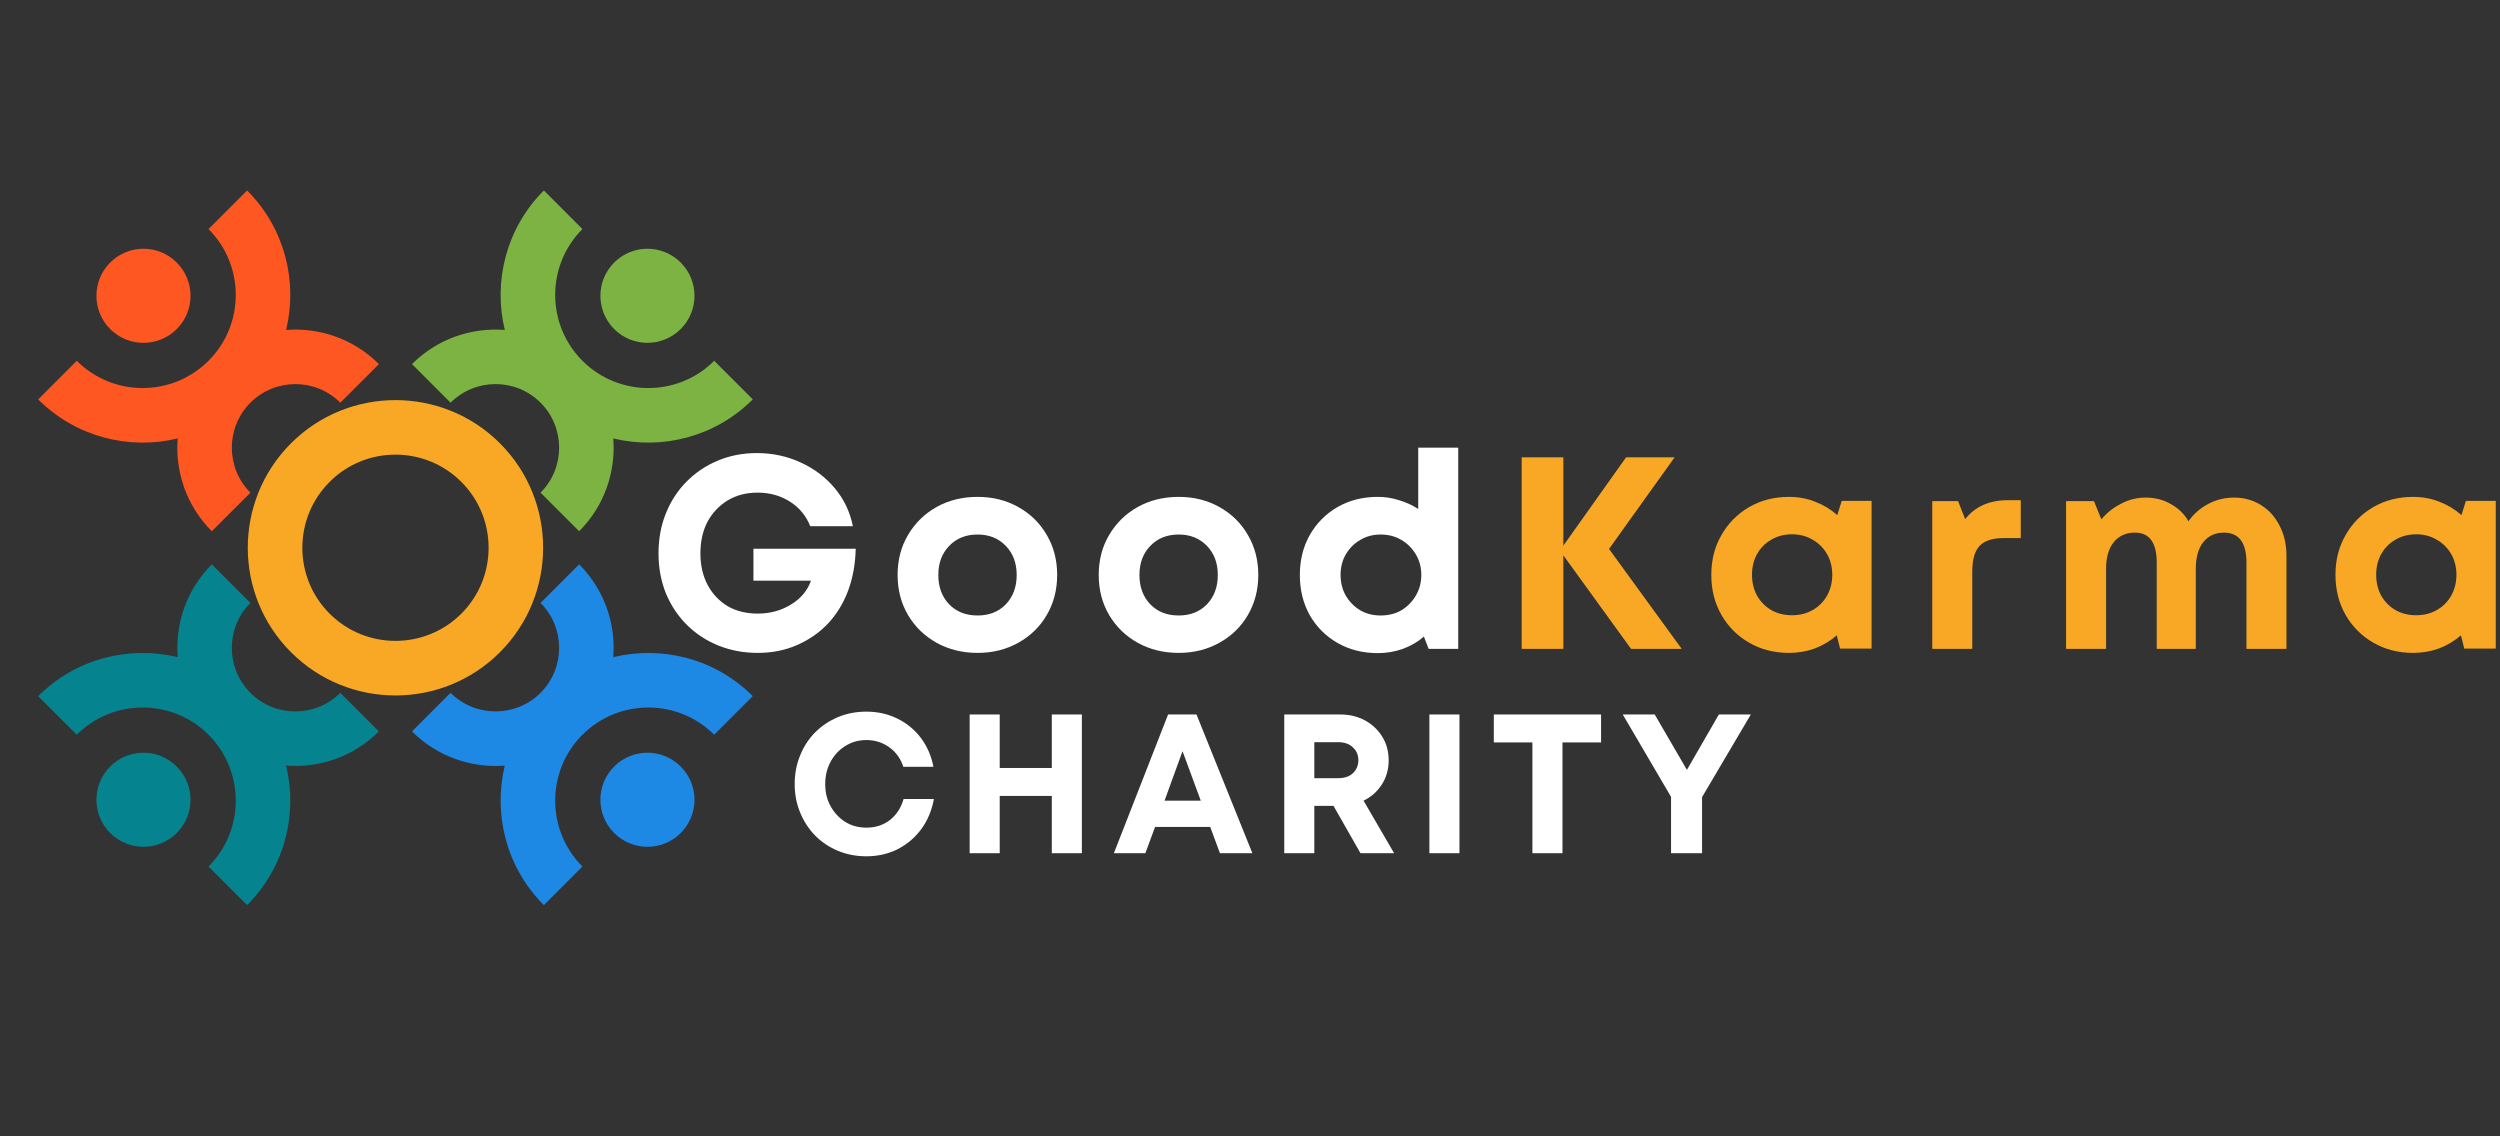 <svg xmlns="http://www.w3.org/2000/svg" xmlns:xlink="http://www.w3.org/1999/xlink" width="220" viewBox="0 0 165 75" height="100" preserveAspectRatio="xMidYMid meet"><rect x="0" y="0" width="165" height="75" fill="#333333" stroke="none"/><defs><g></g><clipPath id="c3ed09cf92"><path d="M 27 12 L 50 12 L 50 36 L 27 36 Z M 27 12 " clip-rule="nonzero"></path></clipPath><clipPath id="72c5909f63"><path d="M 26.102 -1.5 L 63.754 36.152 L 26.102 73.809 L -11.551 36.152 Z M 26.102 -1.5 " clip-rule="nonzero"></path></clipPath><clipPath id="6257ed5089"><path d="M 26.102 -1.5 L 63.754 36.152 L 26.102 73.809 L -11.551 36.152 Z M 26.102 -1.5 " clip-rule="nonzero"></path></clipPath><clipPath id="24fdd0167b"><path d="M 26.102 -1.5 L 63.754 36.152 L 26.102 73.809 L -11.551 36.152 Z M 26.102 -1.5 " clip-rule="nonzero"></path></clipPath><clipPath id="6e0c8fae6b"><path d="M 27 37 L 50 37 L 50 60 L 27 60 Z M 27 37 " clip-rule="nonzero"></path></clipPath><clipPath id="2c59aca619"><path d="M 26.102 -1.5 L 63.754 36.152 L 26.102 73.809 L -11.551 36.152 Z M 26.102 -1.5 " clip-rule="nonzero"></path></clipPath><clipPath id="aea0bcef9c"><path d="M 26.102 -1.5 L 63.754 36.152 L 26.102 73.809 L -11.551 36.152 Z M 26.102 -1.5 " clip-rule="nonzero"></path></clipPath><clipPath id="275b1d2323"><path d="M 26.102 -1.5 L 63.754 36.152 L 26.102 73.809 L -11.551 36.152 Z M 26.102 -1.5 " clip-rule="nonzero"></path></clipPath><clipPath id="5285c88f48"><path d="M 2 37 L 26 37 L 26 60 L 2 60 Z M 2 37 " clip-rule="nonzero"></path></clipPath><clipPath id="8673607184"><path d="M 26.102 -1.5 L 63.754 36.152 L 26.102 73.809 L -11.551 36.152 Z M 26.102 -1.5 " clip-rule="nonzero"></path></clipPath><clipPath id="d07a66564f"><path d="M 26.102 -1.5 L 63.754 36.152 L 26.102 73.809 L -11.551 36.152 Z M 26.102 -1.5 " clip-rule="nonzero"></path></clipPath><clipPath id="7f786a64e5"><path d="M 26.102 -1.5 L 63.754 36.152 L 26.102 73.809 L -11.551 36.152 Z M 26.102 -1.5 " clip-rule="nonzero"></path></clipPath><clipPath id="78039a3ab2"><path d="M 2 12 L 26 12 L 26 36 L 2 36 Z M 2 12 " clip-rule="nonzero"></path></clipPath><clipPath id="d522200f06"><path d="M 26.102 -1.5 L 63.754 36.152 L 26.102 73.809 L -11.551 36.152 Z M 26.102 -1.5 " clip-rule="nonzero"></path></clipPath><clipPath id="4935c1c045"><path d="M 26.102 -1.5 L 63.754 36.152 L 26.102 73.809 L -11.551 36.152 Z M 26.102 -1.5 " clip-rule="nonzero"></path></clipPath><clipPath id="43a97f5e1d"><path d="M 26.102 -1.5 L 63.754 36.152 L 26.102 73.809 L -11.551 36.152 Z M 26.102 -1.5 " clip-rule="nonzero"></path></clipPath><clipPath id="3894d252bd"><path d="M 16 26 L 36 26 L 36 46 L 16 46 Z M 16 26 " clip-rule="nonzero"></path></clipPath><clipPath id="c322cd07ce"><path d="M 26.102 -1.5 L 63.754 36.152 L 26.102 73.809 L -11.551 36.152 Z M 26.102 -1.5 " clip-rule="nonzero"></path></clipPath><clipPath id="ca2197dd53"><path d="M 26.102 -1.5 L 63.754 36.152 L 26.102 73.809 L -11.551 36.152 Z M 26.102 -1.5 " clip-rule="nonzero"></path></clipPath><clipPath id="585cba5a14"><path d="M 26.102 -1.5 L 63.754 36.152 L 26.102 73.809 L -11.551 36.152 Z M 26.102 -1.5 " clip-rule="nonzero"></path></clipPath></defs><g clip-path="url(#c3ed09cf92)"><g clip-path="url(#72c5909f63)"><g clip-path="url(#6257ed5089)"><g clip-path="url(#24fdd0167b)"><path fill="#7cb342" d="M 40.477 28.938 C 43.676 29.711 47.191 28.852 49.684 26.359 L 47.137 23.812 C 44.738 26.211 40.84 26.211 38.441 23.812 C 36.043 21.414 36.043 17.516 38.441 15.117 L 35.895 12.57 C 33.402 15.062 32.543 18.578 33.316 21.777 C 31.121 21.605 28.867 22.355 27.191 24.031 L 29.738 26.578 C 31.375 24.941 34.039 24.941 35.676 26.578 C 37.312 28.215 37.312 30.879 35.676 32.516 L 38.223 35.062 C 39.898 33.387 40.648 31.133 40.477 28.938 Z M 40.535 17.328 C 41.75 16.113 43.715 16.113 44.926 17.328 C 46.141 18.539 46.141 20.504 44.926 21.719 C 43.715 22.93 41.75 22.93 40.535 21.719 C 39.324 20.504 39.324 18.539 40.535 17.328 " fill-opacity="1" fill-rule="nonzero"></path></g></g></g></g><g clip-path="url(#6e0c8fae6b)"><g clip-path="url(#2c59aca619)"><g clip-path="url(#aea0bcef9c)"><g clip-path="url(#275b1d2323)"><path fill="#1e88e5" d="M 38.441 48.492 C 40.84 46.098 44.738 46.098 47.137 48.492 L 49.684 45.945 C 47.191 43.453 43.676 42.598 40.477 43.371 C 40.648 41.176 39.898 38.922 38.223 37.246 L 35.676 39.793 C 37.312 41.43 37.312 44.09 35.676 45.727 C 34.039 47.363 31.375 47.363 29.738 45.727 L 27.191 48.273 C 28.867 49.949 31.125 50.699 33.316 50.531 C 32.543 53.727 33.402 57.246 35.895 59.738 L 38.441 57.191 C 36.043 54.793 36.043 50.891 38.441 48.492 Z M 44.926 54.98 C 43.715 56.191 41.75 56.191 40.535 54.98 C 39.324 53.766 39.324 51.801 40.535 50.59 C 41.75 49.375 43.715 49.375 44.926 50.59 C 46.141 51.801 46.141 53.766 44.926 54.98 " fill-opacity="1" fill-rule="nonzero"></path></g></g></g></g><g clip-path="url(#5285c88f48)"><g clip-path="url(#8673607184)"><g clip-path="url(#d07a66564f)"><g clip-path="url(#7f786a64e5)"><path fill="#05838f" d="M 18.883 50.531 C 21.078 50.699 23.332 49.949 25.008 48.273 L 22.461 45.727 C 20.824 47.363 18.164 47.363 16.527 45.727 C 14.891 44.09 14.891 41.43 16.527 39.793 L 13.98 37.246 C 12.305 38.922 11.555 41.176 11.727 43.371 C 8.527 42.598 5.012 43.453 2.52 45.945 L 5.066 48.492 C 7.461 46.098 11.363 46.098 13.762 48.492 C 16.16 50.891 16.16 54.793 13.762 57.191 L 16.309 59.738 C 18.801 57.246 19.66 53.727 18.883 50.531 Z M 11.664 54.98 C 10.453 56.191 8.488 56.191 7.273 54.98 C 6.062 53.77 6.062 51.801 7.273 50.59 C 8.488 49.375 10.453 49.375 11.664 50.59 C 12.879 51.801 12.879 53.766 11.664 54.98 " fill-opacity="1" fill-rule="nonzero"></path></g></g></g></g><g clip-path="url(#78039a3ab2)"><g clip-path="url(#d522200f06)"><g clip-path="url(#4935c1c045)"><g clip-path="url(#43a97f5e1d)"><path fill="#ff5722" d="M 22.461 26.578 L 25.008 24.031 C 23.332 22.355 21.078 21.605 18.883 21.777 C 19.66 18.578 18.801 15.062 16.309 12.57 L 13.762 15.117 C 16.16 17.516 16.16 21.418 13.762 23.812 C 11.363 26.211 7.461 26.211 5.066 23.812 L 2.52 26.359 C 5.012 28.852 8.527 29.711 11.727 28.938 C 11.555 31.133 12.305 33.387 13.98 35.062 L 16.527 32.516 C 14.891 30.879 14.891 28.215 16.527 26.578 C 18.164 24.941 20.824 24.941 22.461 26.578 Z M 7.273 21.719 C 6.062 20.504 6.062 18.539 7.273 17.328 C 8.488 16.113 10.453 16.113 11.664 17.328 C 12.879 18.539 12.879 20.504 11.664 21.719 C 10.453 22.93 8.488 22.93 7.273 21.719 " fill-opacity="1" fill-rule="nonzero"></path></g></g></g></g><g clip-path="url(#3894d252bd)"><g clip-path="url(#c322cd07ce)"><g clip-path="url(#ca2197dd53)"><g clip-path="url(#585cba5a14)"><path fill="#f9a825" d="M 30.449 40.5 C 28.051 42.898 24.148 42.898 21.754 40.5 C 19.355 38.105 19.355 34.203 21.754 31.805 C 24.148 29.406 28.051 29.406 30.449 31.805 C 32.848 34.203 32.848 38.105 30.449 40.5 Z M 19.207 29.258 C 15.402 33.059 15.402 39.246 19.207 43.047 C 23.008 46.852 29.195 46.852 32.996 43.047 C 36.797 39.246 36.797 33.059 32.996 29.258 C 29.195 25.457 23.008 25.457 19.207 29.258 " fill-opacity="1" fill-rule="nonzero"></path></g></g></g></g><g fill="#ffffff" fill-opacity="1"><g transform="translate(42.743, 42.825)"><g><path d="M 6.984 -6.609 L 13.734 -6.609 C 13.711 -5.609 13.547 -4.688 13.234 -3.844 C 12.922 -3.008 12.477 -2.285 11.906 -1.672 C 11.332 -1.066 10.648 -0.594 9.859 -0.25 C 9.078 0.094 8.211 0.266 7.266 0.266 C 6.336 0.266 5.473 0.102 4.672 -0.219 C 3.879 -0.539 3.188 -0.992 2.594 -1.578 C 2 -2.172 1.535 -2.867 1.203 -3.672 C 0.879 -4.484 0.719 -5.359 0.719 -6.297 C 0.719 -7.254 0.879 -8.133 1.203 -8.938 C 1.523 -9.738 1.977 -10.438 2.562 -11.031 C 3.145 -11.625 3.832 -12.086 4.625 -12.422 C 5.414 -12.754 6.273 -12.922 7.203 -12.922 C 8.254 -12.922 9.223 -12.711 10.109 -12.297 C 11.004 -11.891 11.754 -11.32 12.359 -10.594 C 12.961 -9.875 13.359 -9.039 13.547 -8.094 L 10.734 -8.094 C 10.461 -8.781 10.016 -9.32 9.391 -9.719 C 8.766 -10.113 8.055 -10.312 7.266 -10.312 C 6.516 -10.312 5.852 -10.141 5.281 -9.797 C 4.719 -9.453 4.273 -8.984 3.953 -8.391 C 3.641 -7.797 3.484 -7.098 3.484 -6.297 C 3.484 -5.516 3.641 -4.828 3.953 -4.234 C 4.266 -3.641 4.703 -3.172 5.266 -2.828 C 5.836 -2.492 6.504 -2.328 7.266 -2.328 C 8.078 -2.328 8.805 -2.523 9.453 -2.922 C 10.109 -3.316 10.551 -3.844 10.781 -4.5 L 6.984 -4.5 Z M 6.984 -6.609 "></path></g></g></g><g fill="#ffffff" fill-opacity="1"><g transform="translate(58.617, 42.825)"><g><path d="M 5.906 0.266 C 4.895 0.266 3.988 0.039 3.188 -0.406 C 2.395 -0.852 1.77 -1.461 1.312 -2.234 C 0.852 -3.016 0.625 -3.895 0.625 -4.875 C 0.625 -5.863 0.852 -6.742 1.312 -7.516 C 1.77 -8.297 2.395 -8.91 3.188 -9.359 C 3.988 -9.805 4.895 -10.031 5.906 -10.031 C 6.906 -10.031 7.801 -9.805 8.594 -9.359 C 9.395 -8.91 10.02 -8.297 10.469 -7.516 C 10.926 -6.742 11.156 -5.863 11.156 -4.875 C 11.156 -3.895 10.926 -3.016 10.469 -2.234 C 10.02 -1.461 9.395 -0.852 8.594 -0.406 C 7.801 0.039 6.906 0.266 5.906 0.266 Z M 5.906 -2.203 C 6.664 -2.203 7.285 -2.445 7.766 -2.938 C 8.242 -3.438 8.484 -4.082 8.484 -4.875 C 8.484 -5.664 8.242 -6.305 7.766 -6.797 C 7.285 -7.297 6.664 -7.547 5.906 -7.547 C 5.133 -7.547 4.508 -7.297 4.031 -6.797 C 3.551 -6.305 3.312 -5.664 3.312 -4.875 C 3.312 -4.082 3.551 -3.438 4.031 -2.938 C 4.508 -2.445 5.133 -2.203 5.906 -2.203 Z M 5.906 -2.203 "></path></g></g></g><g fill="#ffffff" fill-opacity="1"><g transform="translate(71.891, 42.825)"><g><path d="M 5.906 0.266 C 4.895 0.266 3.988 0.039 3.188 -0.406 C 2.395 -0.852 1.77 -1.461 1.312 -2.234 C 0.852 -3.016 0.625 -3.895 0.625 -4.875 C 0.625 -5.863 0.852 -6.742 1.312 -7.516 C 1.77 -8.297 2.395 -8.91 3.188 -9.359 C 3.988 -9.805 4.895 -10.031 5.906 -10.031 C 6.906 -10.031 7.801 -9.805 8.594 -9.359 C 9.395 -8.91 10.02 -8.297 10.469 -7.516 C 10.926 -6.742 11.156 -5.863 11.156 -4.875 C 11.156 -3.895 10.926 -3.016 10.469 -2.234 C 10.02 -1.461 9.395 -0.852 8.594 -0.406 C 7.801 0.039 6.906 0.266 5.906 0.266 Z M 5.906 -2.203 C 6.664 -2.203 7.285 -2.445 7.766 -2.938 C 8.242 -3.438 8.484 -4.082 8.484 -4.875 C 8.484 -5.664 8.242 -6.305 7.766 -6.797 C 7.285 -7.297 6.664 -7.547 5.906 -7.547 C 5.133 -7.547 4.508 -7.297 4.031 -6.797 C 3.551 -6.305 3.312 -5.664 3.312 -4.875 C 3.312 -4.082 3.551 -3.438 4.031 -2.938 C 4.508 -2.445 5.133 -2.203 5.906 -2.203 Z M 5.906 -2.203 "></path></g></g></g><g fill="#ffffff" fill-opacity="1"><g transform="translate(85.165, 42.825)"><g><path d="M 8.438 -13.281 L 11.078 -13.281 L 11.078 0 L 9.125 0 L 8.812 -0.812 C 8.406 -0.457 7.941 -0.188 7.422 0 C 6.898 0.188 6.348 0.281 5.766 0.281 C 4.773 0.281 3.891 0.055 3.109 -0.391 C 2.336 -0.836 1.727 -1.445 1.281 -2.219 C 0.844 -3 0.625 -3.883 0.625 -4.875 C 0.625 -5.863 0.844 -6.742 1.281 -7.516 C 1.727 -8.297 2.336 -8.91 3.109 -9.359 C 3.891 -9.805 4.773 -10.031 5.766 -10.031 C 6.254 -10.031 6.723 -9.957 7.172 -9.812 C 7.629 -9.676 8.051 -9.484 8.438 -9.234 Z M 5.953 -2.203 C 6.473 -2.203 6.93 -2.316 7.328 -2.547 C 7.723 -2.785 8.039 -3.109 8.281 -3.516 C 8.52 -3.922 8.641 -4.375 8.641 -4.875 C 8.641 -5.383 8.52 -5.836 8.281 -6.234 C 8.039 -6.641 7.723 -6.957 7.328 -7.188 C 6.93 -7.426 6.473 -7.547 5.953 -7.547 C 5.453 -7.547 5.004 -7.426 4.609 -7.188 C 4.211 -6.957 3.895 -6.641 3.656 -6.234 C 3.426 -5.836 3.312 -5.383 3.312 -4.875 C 3.312 -4.375 3.426 -3.922 3.656 -3.516 C 3.895 -3.109 4.211 -2.785 4.609 -2.547 C 5.004 -2.316 5.453 -2.203 5.953 -2.203 Z M 5.953 -2.203 "></path></g></g></g><g fill="#f9a825" fill-opacity="1"><g transform="translate(98.993, 42.825)"><g><path d="M 12 0 L 8.656 0 L 4.188 -6.172 L 4.188 0 L 1.438 0 L 1.438 -12.641 L 4.188 -12.641 L 4.188 -6.812 L 8.328 -12.641 L 11.531 -12.641 L 7.203 -6.594 Z M 12 0 "></path></g></g></g><g fill="#f9a825" fill-opacity="1"><g transform="translate(112.321, 42.825)"><g><path d="M 9.234 -9.766 L 11.203 -9.766 L 11.203 -0.016 L 9.125 -0.016 L 8.906 -0.891 C 8.477 -0.523 8 -0.238 7.469 -0.031 C 6.938 0.164 6.363 0.266 5.75 0.266 C 4.77 0.266 3.895 0.039 3.125 -0.406 C 2.352 -0.852 1.742 -1.461 1.297 -2.234 C 0.848 -3.016 0.625 -3.898 0.625 -4.891 C 0.625 -5.867 0.848 -6.742 1.297 -7.516 C 1.742 -8.297 2.352 -8.91 3.125 -9.359 C 3.895 -9.805 4.77 -10.031 5.75 -10.031 C 6.375 -10.031 6.957 -9.922 7.5 -9.703 C 8.039 -9.492 8.52 -9.203 8.938 -8.828 Z M 5.953 -2.219 C 6.461 -2.219 6.914 -2.332 7.312 -2.562 C 7.719 -2.789 8.035 -3.109 8.266 -3.516 C 8.492 -3.922 8.609 -4.379 8.609 -4.891 C 8.609 -5.398 8.492 -5.852 8.266 -6.25 C 8.035 -6.656 7.719 -6.973 7.312 -7.203 C 6.914 -7.441 6.461 -7.562 5.953 -7.562 C 5.441 -7.562 4.984 -7.441 4.578 -7.203 C 4.18 -6.973 3.867 -6.656 3.641 -6.25 C 3.422 -5.852 3.312 -5.398 3.312 -4.891 C 3.312 -4.379 3.422 -3.922 3.641 -3.516 C 3.867 -3.117 4.18 -2.801 4.578 -2.562 C 4.984 -2.332 5.441 -2.219 5.953 -2.219 Z M 5.953 -2.219 "></path></g></g></g><g fill="#f9a825" fill-opacity="1"><g transform="translate(126.263, 42.825)"><g><path d="M 6.25 -9.812 L 7.109 -9.812 L 7.109 -7.312 L 5.984 -7.312 C 5.234 -7.312 4.695 -7.133 4.375 -6.781 C 4.062 -6.438 3.906 -5.867 3.906 -5.078 L 3.906 0 L 1.266 0 L 1.266 -9.75 L 2.969 -9.75 L 3.438 -8.562 C 4.094 -9.395 5.031 -9.812 6.25 -9.812 Z M 6.25 -9.812 "></path></g></g></g><g fill="#f9a825" fill-opacity="1"><g transform="translate(135.095, 42.825)"><g><path d="M 12.359 -9.984 C 13.023 -9.984 13.617 -9.816 14.141 -9.484 C 14.66 -9.16 15.066 -8.707 15.359 -8.125 C 15.66 -7.551 15.812 -6.883 15.812 -6.125 L 15.812 0 L 13.172 0 L 13.172 -5.688 C 13.172 -7.008 12.676 -7.672 11.688 -7.672 C 11.102 -7.672 10.645 -7.457 10.312 -7.031 C 9.988 -6.613 9.828 -6.031 9.828 -5.281 L 9.828 0 L 7.25 0 L 7.25 -5.688 C 7.25 -7.008 6.77 -7.672 5.812 -7.672 C 5.207 -7.672 4.738 -7.457 4.406 -7.031 C 4.07 -6.613 3.906 -6.031 3.906 -5.281 L 3.906 0 L 1.266 0 L 1.266 -9.75 L 3.109 -9.75 L 3.594 -8.547 C 3.945 -8.973 4.379 -9.316 4.891 -9.578 C 5.398 -9.848 5.941 -9.984 6.516 -9.984 C 7.129 -9.984 7.68 -9.844 8.172 -9.562 C 8.672 -9.289 9.062 -8.91 9.344 -8.422 C 9.676 -8.898 10.109 -9.281 10.641 -9.562 C 11.172 -9.844 11.742 -9.984 12.359 -9.984 Z M 12.359 -9.984 "></path></g></g></g><g fill="#f9a825" fill-opacity="1"><g transform="translate(153.516, 42.825)"><g><path d="M 9.234 -9.766 L 11.203 -9.766 L 11.203 -0.016 L 9.125 -0.016 L 8.906 -0.891 C 8.477 -0.523 8 -0.238 7.469 -0.031 C 6.938 0.164 6.363 0.266 5.75 0.266 C 4.77 0.266 3.895 0.039 3.125 -0.406 C 2.352 -0.852 1.742 -1.461 1.297 -2.234 C 0.848 -3.016 0.625 -3.898 0.625 -4.891 C 0.625 -5.867 0.848 -6.742 1.297 -7.516 C 1.742 -8.297 2.352 -8.91 3.125 -9.359 C 3.895 -9.805 4.77 -10.031 5.75 -10.031 C 6.375 -10.031 6.957 -9.922 7.5 -9.703 C 8.039 -9.492 8.52 -9.203 8.938 -8.828 Z M 5.953 -2.219 C 6.461 -2.219 6.914 -2.332 7.312 -2.562 C 7.719 -2.789 8.035 -3.109 8.266 -3.516 C 8.492 -3.922 8.609 -4.379 8.609 -4.891 C 8.609 -5.398 8.492 -5.852 8.266 -6.25 C 8.035 -6.656 7.719 -6.973 7.312 -7.203 C 6.914 -7.441 6.461 -7.562 5.953 -7.562 C 5.441 -7.562 4.984 -7.441 4.578 -7.203 C 4.18 -6.973 3.867 -6.656 3.641 -6.25 C 3.422 -5.852 3.312 -5.398 3.312 -4.891 C 3.312 -4.379 3.422 -3.922 3.641 -3.516 C 3.867 -3.117 4.18 -2.801 4.578 -2.562 C 4.984 -2.332 5.441 -2.219 5.953 -2.219 Z M 5.953 -2.219 "></path></g></g></g><g fill="#ffffff" fill-opacity="1"><g transform="translate(51.934, 56.312)"><g><path d="M 5.25 0.203 C 4.57 0.203 3.945 0.082 3.375 -0.156 C 2.801 -0.395 2.301 -0.727 1.875 -1.156 C 1.445 -1.594 1.113 -2.102 0.875 -2.688 C 0.633 -3.27 0.516 -3.895 0.516 -4.562 C 0.516 -5.238 0.633 -5.867 0.875 -6.453 C 1.113 -7.047 1.445 -7.555 1.875 -7.984 C 2.301 -8.41 2.801 -8.742 3.375 -8.984 C 3.945 -9.223 4.57 -9.344 5.25 -9.344 C 5.988 -9.344 6.664 -9.191 7.281 -8.891 C 7.906 -8.586 8.426 -8.16 8.844 -7.609 C 9.258 -7.055 9.535 -6.422 9.672 -5.703 L 7.688 -5.703 C 7.508 -6.242 7.203 -6.672 6.766 -6.984 C 6.328 -7.305 5.82 -7.469 5.25 -7.469 C 4.727 -7.469 4.266 -7.336 3.859 -7.078 C 3.453 -6.828 3.129 -6.484 2.891 -6.047 C 2.648 -5.609 2.531 -5.113 2.531 -4.562 C 2.531 -4.008 2.648 -3.52 2.891 -3.094 C 3.129 -2.664 3.453 -2.32 3.859 -2.062 C 4.266 -1.812 4.727 -1.688 5.25 -1.688 C 5.844 -1.688 6.359 -1.852 6.797 -2.188 C 7.234 -2.531 7.535 -2.992 7.703 -3.578 L 9.703 -3.578 C 9.566 -2.828 9.289 -2.164 8.875 -1.594 C 8.457 -1.031 7.938 -0.586 7.312 -0.266 C 6.688 0.047 6 0.203 5.25 0.203 Z M 5.25 0.203 "></path></g></g></g><g fill="#ffffff" fill-opacity="1"><g transform="translate(62.95, 56.312)"><g><path d="M 6.469 -9.156 L 8.453 -9.156 L 8.453 0 L 6.469 0 L 6.469 -3.781 L 3.031 -3.781 L 3.031 0 L 1.047 0 L 1.047 -9.156 L 3.031 -9.156 L 3.031 -5.625 L 6.469 -5.625 Z M 6.469 -9.156 "></path></g></g></g><g fill="#ffffff" fill-opacity="1"><g transform="translate(73.391, 56.312)"><g><path d="M 7.125 0 L 6.484 -1.734 L 2.844 -1.734 L 2.203 0 L 0.125 0 L 3.703 -9.156 L 5.578 -9.156 L 9.266 0 Z M 4.656 -6.734 L 3.469 -3.469 L 5.859 -3.469 Z M 4.656 -6.734 "></path></g></g></g><g fill="#ffffff" fill-opacity="1"><g transform="translate(83.714, 56.312)"><g><path d="M 6.078 0 L 4.297 -3.125 L 3.031 -3.125 L 3.031 0 L 1.047 0 L 1.047 -9.156 L 4.75 -9.156 C 5.352 -9.156 5.895 -9.023 6.375 -8.766 C 6.852 -8.504 7.234 -8.145 7.516 -7.688 C 7.797 -7.238 7.938 -6.719 7.938 -6.125 C 7.938 -5.531 7.785 -5 7.484 -4.531 C 7.18 -4.062 6.781 -3.707 6.281 -3.469 L 8.297 0 Z M 3.031 -7.328 L 3.031 -4.953 L 4.609 -4.953 C 5.023 -4.953 5.348 -5.062 5.578 -5.281 C 5.816 -5.508 5.938 -5.797 5.938 -6.141 C 5.938 -6.484 5.816 -6.766 5.578 -6.984 C 5.348 -7.211 5.023 -7.328 4.609 -7.328 Z M 3.031 -7.328 "></path></g></g></g><g fill="#ffffff" fill-opacity="1"><g transform="translate(93.293, 56.312)"><g><path d="M 1.047 0 L 1.047 -9.156 L 3.031 -9.156 L 3.031 0 Z M 1.047 0 "></path></g></g></g><g fill="#ffffff" fill-opacity="1"><g transform="translate(98.311, 56.312)"><g><path d="M 7.359 -9.156 L 7.359 -7.312 L 4.812 -7.312 L 4.812 0 L 2.828 0 L 2.828 -7.312 L 0.281 -7.312 L 0.281 -9.156 Z M 7.359 -9.156 "></path></g></g></g><g fill="#ffffff" fill-opacity="1"><g transform="translate(106.883, 56.312)"><g><path d="M 8.672 -9.156 L 5.453 -3.703 L 5.453 0 L 3.406 0 L 3.406 -3.719 L 0.219 -9.156 L 2.328 -9.156 L 4.453 -5.5 L 6.562 -9.156 Z M 8.672 -9.156 "></path></g></g></g></svg>